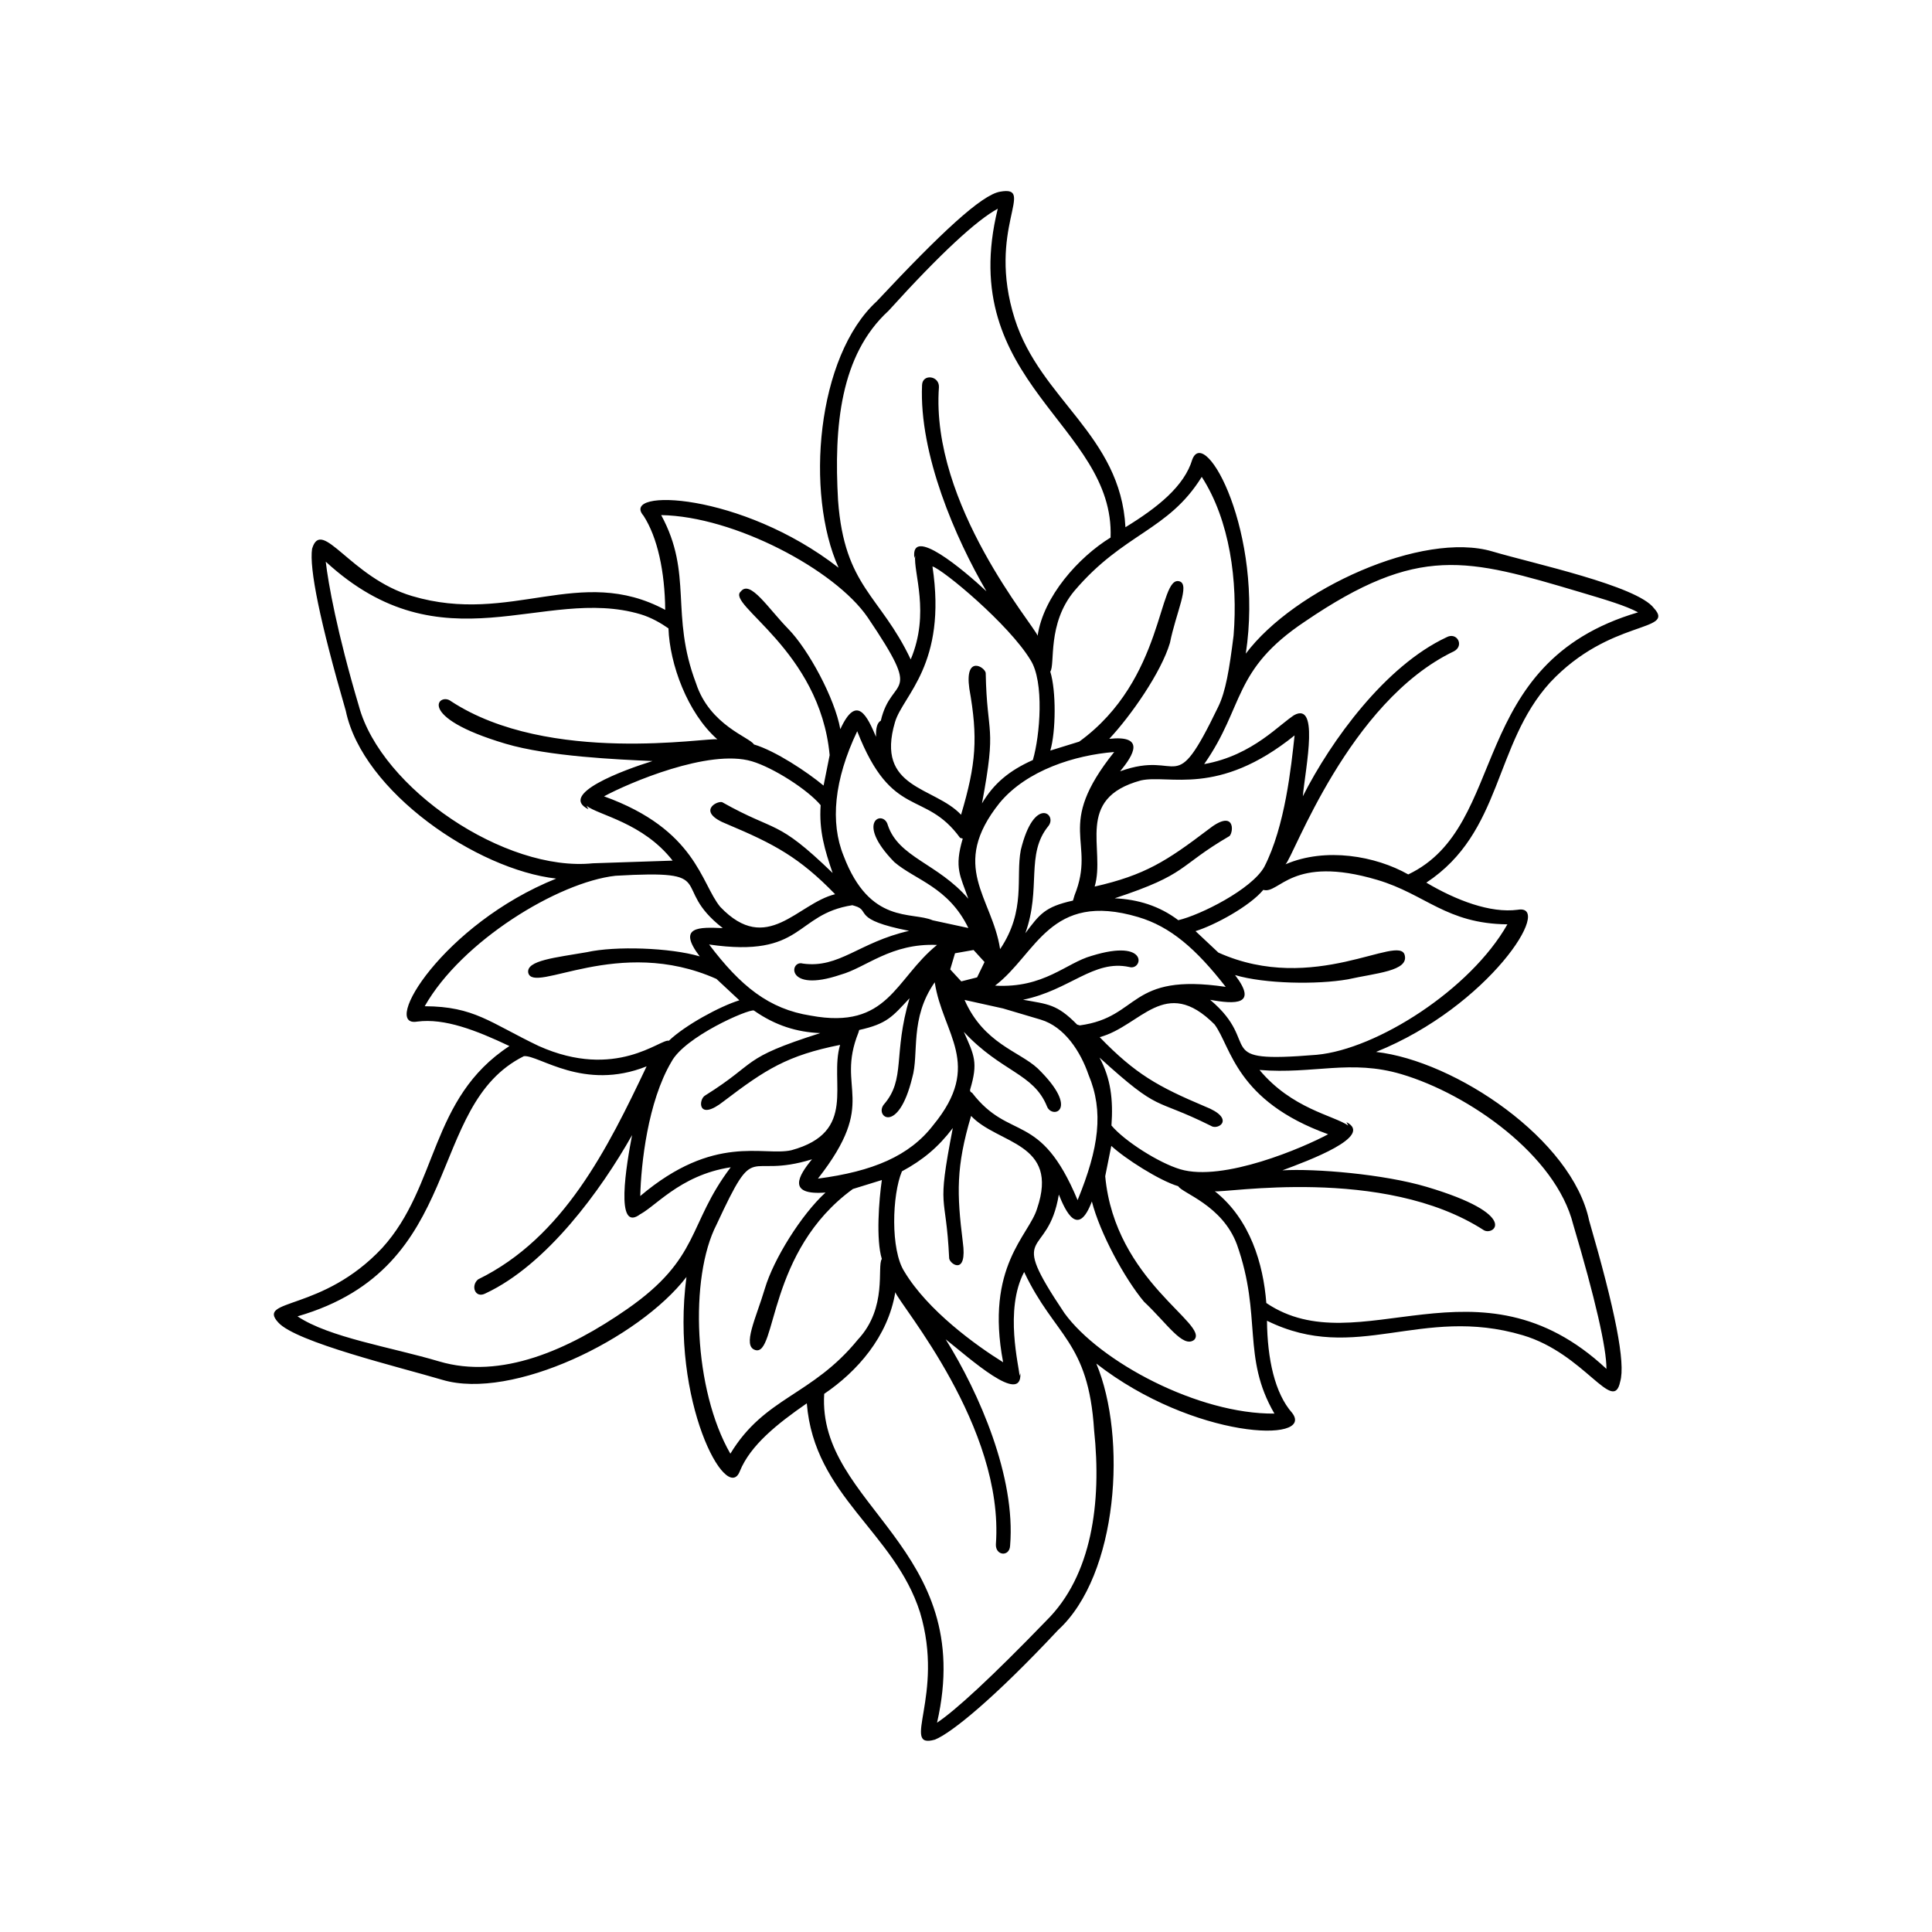 <?xml version="1.0" encoding="UTF-8"?>
<!-- Uploaded to: ICON Repo, www.svgrepo.com, Generator: ICON Repo Mixer Tools -->
<svg fill="#000000" width="800px" height="800px" version="1.1" viewBox="144 144 512 512" xmlns="http://www.w3.org/2000/svg">
 <path d="m408.42 199.31c-11.398 46.207 31.027 57.25 29.895 87.145-8.508 5.219-17.805 15.629-19.336 26.02-0.801-2.562-28.414-34.781-26.152-65.875 0.129-3.055-4.356-3.621-4.473-0.562-0.809 18.352 8.855 40.605 17.059 54.66-6.051-5.656-20.305-17.645-19.082-8.762l0.211-0.703c-0.559 4.461 4.019 15.133-1.195 27.52-8.086-17.105-17.559-19.152-19.254-42.137-1.129-19.695 0.602-38.559 13.371-50.25 13.828-15.281 23.41-24.051 28.957-27.055zm32.418 149.09c3.621-4.352 6.742-9.613-2.867-8.605 5.688-6.059 13.758-17.602 16.078-25.426 1.613-8.051 5.379-15.465 2.527-16.309-5.707-1.695-3.852 25.988-26.574 42.48l-7.66 2.367c1.48-4.984 1.586-15.797-0.004-20.918 1.348-1.918-0.887-12.656 6.348-21.355 13.121-15.473 24.859-15.863 33.789-30.258 7.43 11.504 9.605 27.648 8.441 42.023-1.125 8.973-2.09 14.879-4.09 18.938-12.09 25.074-9.492 11.113-25.988 17.062zm137.27-42.125c-45.852 13.496-33.852 56.574-60.91 69.457-8.629-4.887-21.875-7.266-32.531-2.68 2.055-1.715 16.676-43.105 44.68-56.473 2.762-1.508 0.754-5.199-2.012-3.691-16.207 7.586-30.582 27.332-38.074 42.141 0.68-7.547 4.754-26.469-3.066-21.039l0.922-0.516c-3.691 2.008-10.926 10.715-23.996 13.02 10.766-15.395 7.398-24.906 26.707-37.785 30.121-20.5 42.926-16.699 72.836-7.816 7.121 2.121 12.109 3.602 15.445 5.383zm-160.39 39.141c-6.254 2.797-10.363 6.207-13.484 11.492 4-21.293 1.312-17.438 0.988-34.594-0.301-1.625-5.574-4.746-4.344 4.148 2.316 13.078 1.832 19.918-2.188 33.457-7.055-7.543-22.785-6.769-17.496-24.582 2.117-7.121 13.844-15.254 9.918-41.227 2.84 0.844 20.254 15.328 25.969 24.773 3.711 5.746 2.539 20.113 0.637 26.531zm-40.293-10.43c-0.938 0.512-1.355 1.922-1.266 4.277-2.297-5.332-5.09-11.586-9.469-2.023-1.457-8.18-8.453-21.129-13.805-26.582-5.344-5.473-10.07-13.066-12.547-9.926-4.125 3.414 20.953 15.52 23.527 43.395l-1.613 8.062c-4.344-3.617-12.762-9.211-18.461-10.906-0.996-1.855-11.691-5.031-15.332-16.188-6.961-18.332-0.727-28.887-9.238-44.586 19.285 0.301 46.062 14.461 54.715 27.094 15.074 22.301 6.367 15.062 3.488 27.383zm56.672 43.965c2.961-9.965-5.465-23.312 12.242-28.129 7.457-1.676 20.363 4.488 40.738-11.93-0.906 8.262-2.496 24.059-8.02 34.82-3.324 5.969-16.965 12.789-22.793 14.148-5.074-3.832-10.762-5.523-16.867-5.801 19.742-6.516 16.398-8.301 30.449-16.508 1.152-1.219 1.406-7.332-5.688-1.691-11 8.344-16.754 12.059-30.062 15.09zm-35.672-12.922 0.711 0.211c-2.324 7.824-0.617 9.891 1.473 15.934-8.062-9.375-18.461-10.906-21.328-19.504-1.078-4.215-8.965-1.125 1.73 9.797 5.566 4.769 14.324 6.582 19.617 17.465l-9.465-2.043c-5.492-2.402-16.637 1.246-23.598-17.086-3.586-8.812-2.543-20.113 3.606-33.02 9.25 23.668 17.895 15.387 27.254 28.246zm29.922 16.637c-7.453 1.648-8.809 3.578-12.629 8.656 4.301-11.898 0-20.918 6.117-28.414 2.465-3.129-3.809-8.109-7.312 6.348-1.406 7.332 1.461 15.934-5.484 26.273-2.106-13.801-13.645-21.879-0.109-38.781 7.238-8.691 20.023-12.641 30.34-13.457-16.023 20.035-4.629 23.418-10.496 37.945-0.211 0.723-0.211 0.723-0.426 1.43zm80.676-5.477c12.812 3.805 18.238 11.605 34.453 11.77-9.766 17.254-34.617 33.113-50.547 34.574-28.602 2.352-13.965-2.586-28.23-14.574 6.629 1.207 12.746 1.457 6.602-6.555 7.836 2.328 21.719 2.566 29.898 1.133 7.453-1.672 16.141-2.184 15.07-6.394-1.379-5.828-24.094 10.676-49.387-0.699l-6.055-5.684c5.106-1.578 14.348-6.59 17.965-10.934 4.258 1.258 7.43-9.41 30.23-2.637zm-107.02 18.57 2.91 3.191-1.977 4.066-4.191 1.059-2.926-3.172 1.27-4.277zm-88.258-88.973c2.844 0.848 5.477 2.391 7.406 3.742 0.316 9.391 4.988 22.391 12.965 29.414-2.129-0.633-44.668 6.887-70.613-10.125-3.129-2.469-9.73 4.09 14.477 11.277 11.398 3.387 29.754 4.184 38.945 4.59-7.684 2.371-25.105 8.832-16.969 12.781l-0.516-0.922c3.144 2.496 14.957 4.441 22.816 14.531l-21.129 0.703c-23.191 2.394-56.117-19.785-62.023-41.672-5.809-19.547-8.133-32.645-8.777-38.258 31.035 28.582 57.777 6.32 83.418 13.938zm18.996 76.918m10.508-37.957c5.688 1.691 14.801 7.519 18.23 11.633-0.469 6.82 1.109 11.938 3.176 17.977-15.039-14.543-14.68-10.547-29.281-18.773-1.434-0.426-6.969 2.582 1.359 5.848 12.398 5.219 19.094 8.766 28.582 18.543-10.008 2.445-18.031 16.355-30.434 3.367-5.144-6.184-6.32-20.477-30.809-29.305 6.461-3.5 27.777-12.672 39.176-9.289zm71.867 63.195c12.383-2.516 18.688-10.723 28.152-8.676 3.57 1.059 5.387-7.707-9.965-2.961-6.746 1.859-12.648 8.648-25.598 7.898 11.008-8.367 14.453-25.145 37.941-18.168 8.547 2.535 15.32 8.414 23.18 18.496-25.988-3.832-22.523 8.043-38.668 10.207l-0.707-0.211c-5.359-5.457-7.711-5.391-14.336-6.586zm-22.797-14.523c-11.207 9.078-12.883 22.543-33.465 18.73-11.098-1.734-18.594-7.824-26.934-18.844 25.262 3.641 22.535-8.012 37.957-10.414l0.711 0.211c4.269 1.266-1.055 3.547 14.328 6.582-13.305 3.027-18.473 10.008-28.152 8.672-3.559-1.059-4.68 7.918 9.969 2.961 6.75-1.859 13.34-8.418 25.586-7.898zm103.65 50.168c-6.465 3.504-27.777 12.672-39.172 9.289-5.699-1.691-14.812-7.5-18.25-11.609 0.48-6.836-0.164-12.453-3.172-18.004 16.477 14.977 13.965 10.34 29.492 18.074 1.934 1.34 6.773-1.879-1.566-5.125-12.387-5.238-18.383-8.555-27.875-18.355 10.945-2.938 17.312-16.543 30.449-3.367 4.422 5.977 5.602 20.266 30.094 29.098zm-154.13-13.246m77.93-17.137c6.406 1.902 10.621 8.578 12.699 14.617 4.09 9.73 2.762 19.414-2.894 33.23-9.953-23.875-17.91-15.395-27.969-28.457 0 0-0.699-0.211-0.492-0.914 2.117-7.125 1.098-8.961-1.695-15.234 9.992 10.715 18.465 10.934 22.035 19.742 1.305 3.481 8.973 1.105-2.441-10.035-4.852-4.535-14.309-6.578-19.395-18.164l10.184 2.258zm-98.516 5.602c-2.137-0.637-13.996 10.574-34.504 1.387-12.898-6.164-17.043-10.48-30.195-10.531 9.777-17.246 35.34-32.879 50.551-34.574 28.391-1.645 13.957 2.609 28.434 13.871-6.121-0.258-12.242-0.543-6.109 7.492-7.832-2.324-22.41-2.789-29.875-1.121-8.176 1.434-16.141 2.164-15.57 5.453 1.375 5.832 23.879-9.969 49.883 1.645l6.07 5.664c-5.125 1.574-14.359 6.578-18.684 10.715zm239.67 48.73c5.809 19.527 8.848 32.832 8.797 38.234-33.961-31.773-65.602-0.891-90.133-17.457-0.797-10.312-4.254-22.188-13.656-29.629 2.129 0.633 44.66-6.891 71.305 10.336 2.637 1.551 9.738-4.094-15.184-11.496-11.395-3.383-29.539-4.883-38.215-4.367 6.961-2.59 24.367-9.027 16.973-12.785l0.492 0.914c-3.852-2.68-14.945-4.438-23.52-14.734 14.371 1.172 24.098-2.894 37.633 1.125 17.805 5.289 40.91 21.434 45.508 39.859zm-169.21-64.219c2.094 13.789 12.934 21.66-0.398 37.855-6.316 8.207-16.051 12.273-30.555 14.176 16.242-20.754 4.633-23.434 10.715-38.66l0.219-0.73c7.449-1.648 8.809-3.57 13.344-8.414-4.441 14.953-0.941 21.41-6.828 28.18-2.477 3.148 3.797 8.109 7.519-7.051 1.902-6.418-0.75-15.727 5.984-25.355zm-60.828 29.988c-1.836 0.988-2.117 7.121 4.984 1.48 11.004-8.367 16.762-12.082 30.762-14.879-2.961 9.965 4.777 23.105-12.934 27.926-7.457 1.645-20.363-4.516-40.023 12.129 0.199-8.461 2-24.98 8.238-35.535 3.527-6.699 20.441-14.055 21.867-13.633 5.769 4.043 11.465 5.731 17.59 5.992-21.398 6.809-16.207 7.586-30.484 16.52zm107.62 13.367c3.637 3.383 12.766 9.211 17.746 10.691 0.992 1.832 11.684 5.008 15.551 15.461 6.734 19.039 1.211 29.797 9.93 44.793-20.188 0.195-46.277-13.742-55.629-26.602-15.57-23.215-4.441-13.723-1.504-31.445 1.785 4.422 5.078 11.586 8.754 1.832 2.148 8.391 8.66 20.398 13.816 26.562 6.062 5.684 10.27 12.355 13.254 10.148 4.32-4.137-20.969-15.531-23.531-43.406zm-37.156-7.941c7.047 7.516 23.477 6.973 17.488 24.555-2.117 7.121-13.836 15.277-9 40.73-7.195-4.465-19.953-13.676-26.176-24.039-3.711-5.762-3.254-20.352-0.641-26.562 5.539-2.984 9.656-6.414 13.48-11.473-4.41 22.707-1.801 16.5-0.961 34.574 0.289 1.621 4.848 4.535 3.613-4.348-1.598-12.871-1.816-19.922 2.195-33.438zm-130.65 43.316c-2.059 1.719-0.762 5.199 2.008 3.695 16.188-7.57 30.578-27.34 38.801-41.934-1.406 7.332-4.769 26.484 2.324 20.844l-0.914 0.496c4.394-1.789 10.926-10.695 24.727-12.809-11.492 15.176-7.91 23.996-27.445 37.578-15.609 10.859-33.453 18.734-49.832 13.871-12.809-3.805-29.121-6.32-37.527-11.941 44.934-12.996 33.652-55.859 60.004-68.957 3.984-0.348 15.828 9.359 32.512 2.703-10.312 21.719-21.988 45.363-44.656 56.453zm88.492-31.82c-3.613 4.348-6.738 9.609 3.574 8.809-6.391 5.852-13.742 17.609-16.066 25.434-2.336 7.848-6.098 15.254-2.527 16.309 5.691 1.691 3.125-26.184 25.852-42.684l7.672-2.371c-0.762 5.191-1.586 15.793-0.004 20.914-1.359 1.926 1.598 12.879-6.344 21.363-12.203 14.973-24.652 15.133-33.797 30.242-9.711-16.82-10.938-46.625-3.644-60.75 10.754-23.141 7.367-11.746 25.285-17.266zm74.754 71.793c2.043 19.199-0.602 38.57-12.668 50.48-14.547 15.043-24.121 23.832-28.953 27.027 10.68-46.422-31.742-57.457-29.906-87.141 8.738-5.922 16.887-15.113 18.844-26.934 1.293 3.477 28.914 35.695 26.656 66.789-0.145 3.078 3.644 3.41 3.769 0.348 1.516-18.141-8.148-40.367-17.078-54.66 6.277 4.961 20.316 17.672 19.793 8.973l-0.211 0.73c-0.074-2.348-4.094-17.508 1.219-27.539 8.086 17.133 17.039 18.234 18.535 41.926zm-179.36-108.29c7.238-0.945 15.586 2.301 24.418 6.484-21.172 13.84-18.75 37.039-33.723 53.516-15.883 16.969-33.398 13.324-27.559 19.719 4.644 5.242 32.125 11.844 43.523 15.227 18.52 5.5 52.055-10.879 64.672-27.262-4.324 32.809 10.684 60.512 14.148 51.465 2.82-6.914 9.918-12.555 17.746-17.98 1.977 24.605 23.203 34.004 30.012 55.414 6.621 22.094-5.363 36.359 3.953 33.703 4.394-1.789 15.613-10.859 32.641-29.051 15.957-14.621 18.277-51.117 10.121-70.602 25.816 20.07 58.031 21.121 51.902 13.086-4.633-5.238-6.578-14.359-6.676-24.441 23.641 11.652 40.754-4.188 67.801 3.848 16.383 4.867 23.969 21.086 25.797 12.312 1.477-4.981-1.332-18.984-8.227-42.727-4.481-21.48-35.484-42.297-56.469-44.672 29.914-12.031 47.324-39.391 37.531-37.672-7.266 0.961-16.309-2.516-24.207-7.188 20.234-13.352 17.832-36.551 32.785-53.027 15.891-16.969 33.398-13.312 27.543-19.699-4.422-5.965-32.113-11.863-42.793-15.035-18.508-5.5-52.551 9.965-65.379 27.078 4.832-31.895-10.695-60.52-14.164-51.488-2.117 7.125-9.215 12.766-17.727 17.984-1.289-24.406-22.516-33.809-29.328-55.195-7.598-23.969 5.875-35.465-3.922-33.723-4.914 0.867-15.629 10.855-32.66 29.047-15.969 14.629-19 50.926-10.109 70.605-25.816-20.062-58.055-21.105-51.707-13.797 3.727 5.746 5.664 14.852 5.758 24.961-22.727-12.188-40.746 4.16-67.094-3.664-16.371-4.859-23.949-21.062-26.488-12.52-0.773 5.191 2.051 19.199 8.934 42.953 4.469 21.461 34.762 42.09 55.762 44.445-29.93 12.035-46.641 39.629-36.816 37.895z"/>
</svg>